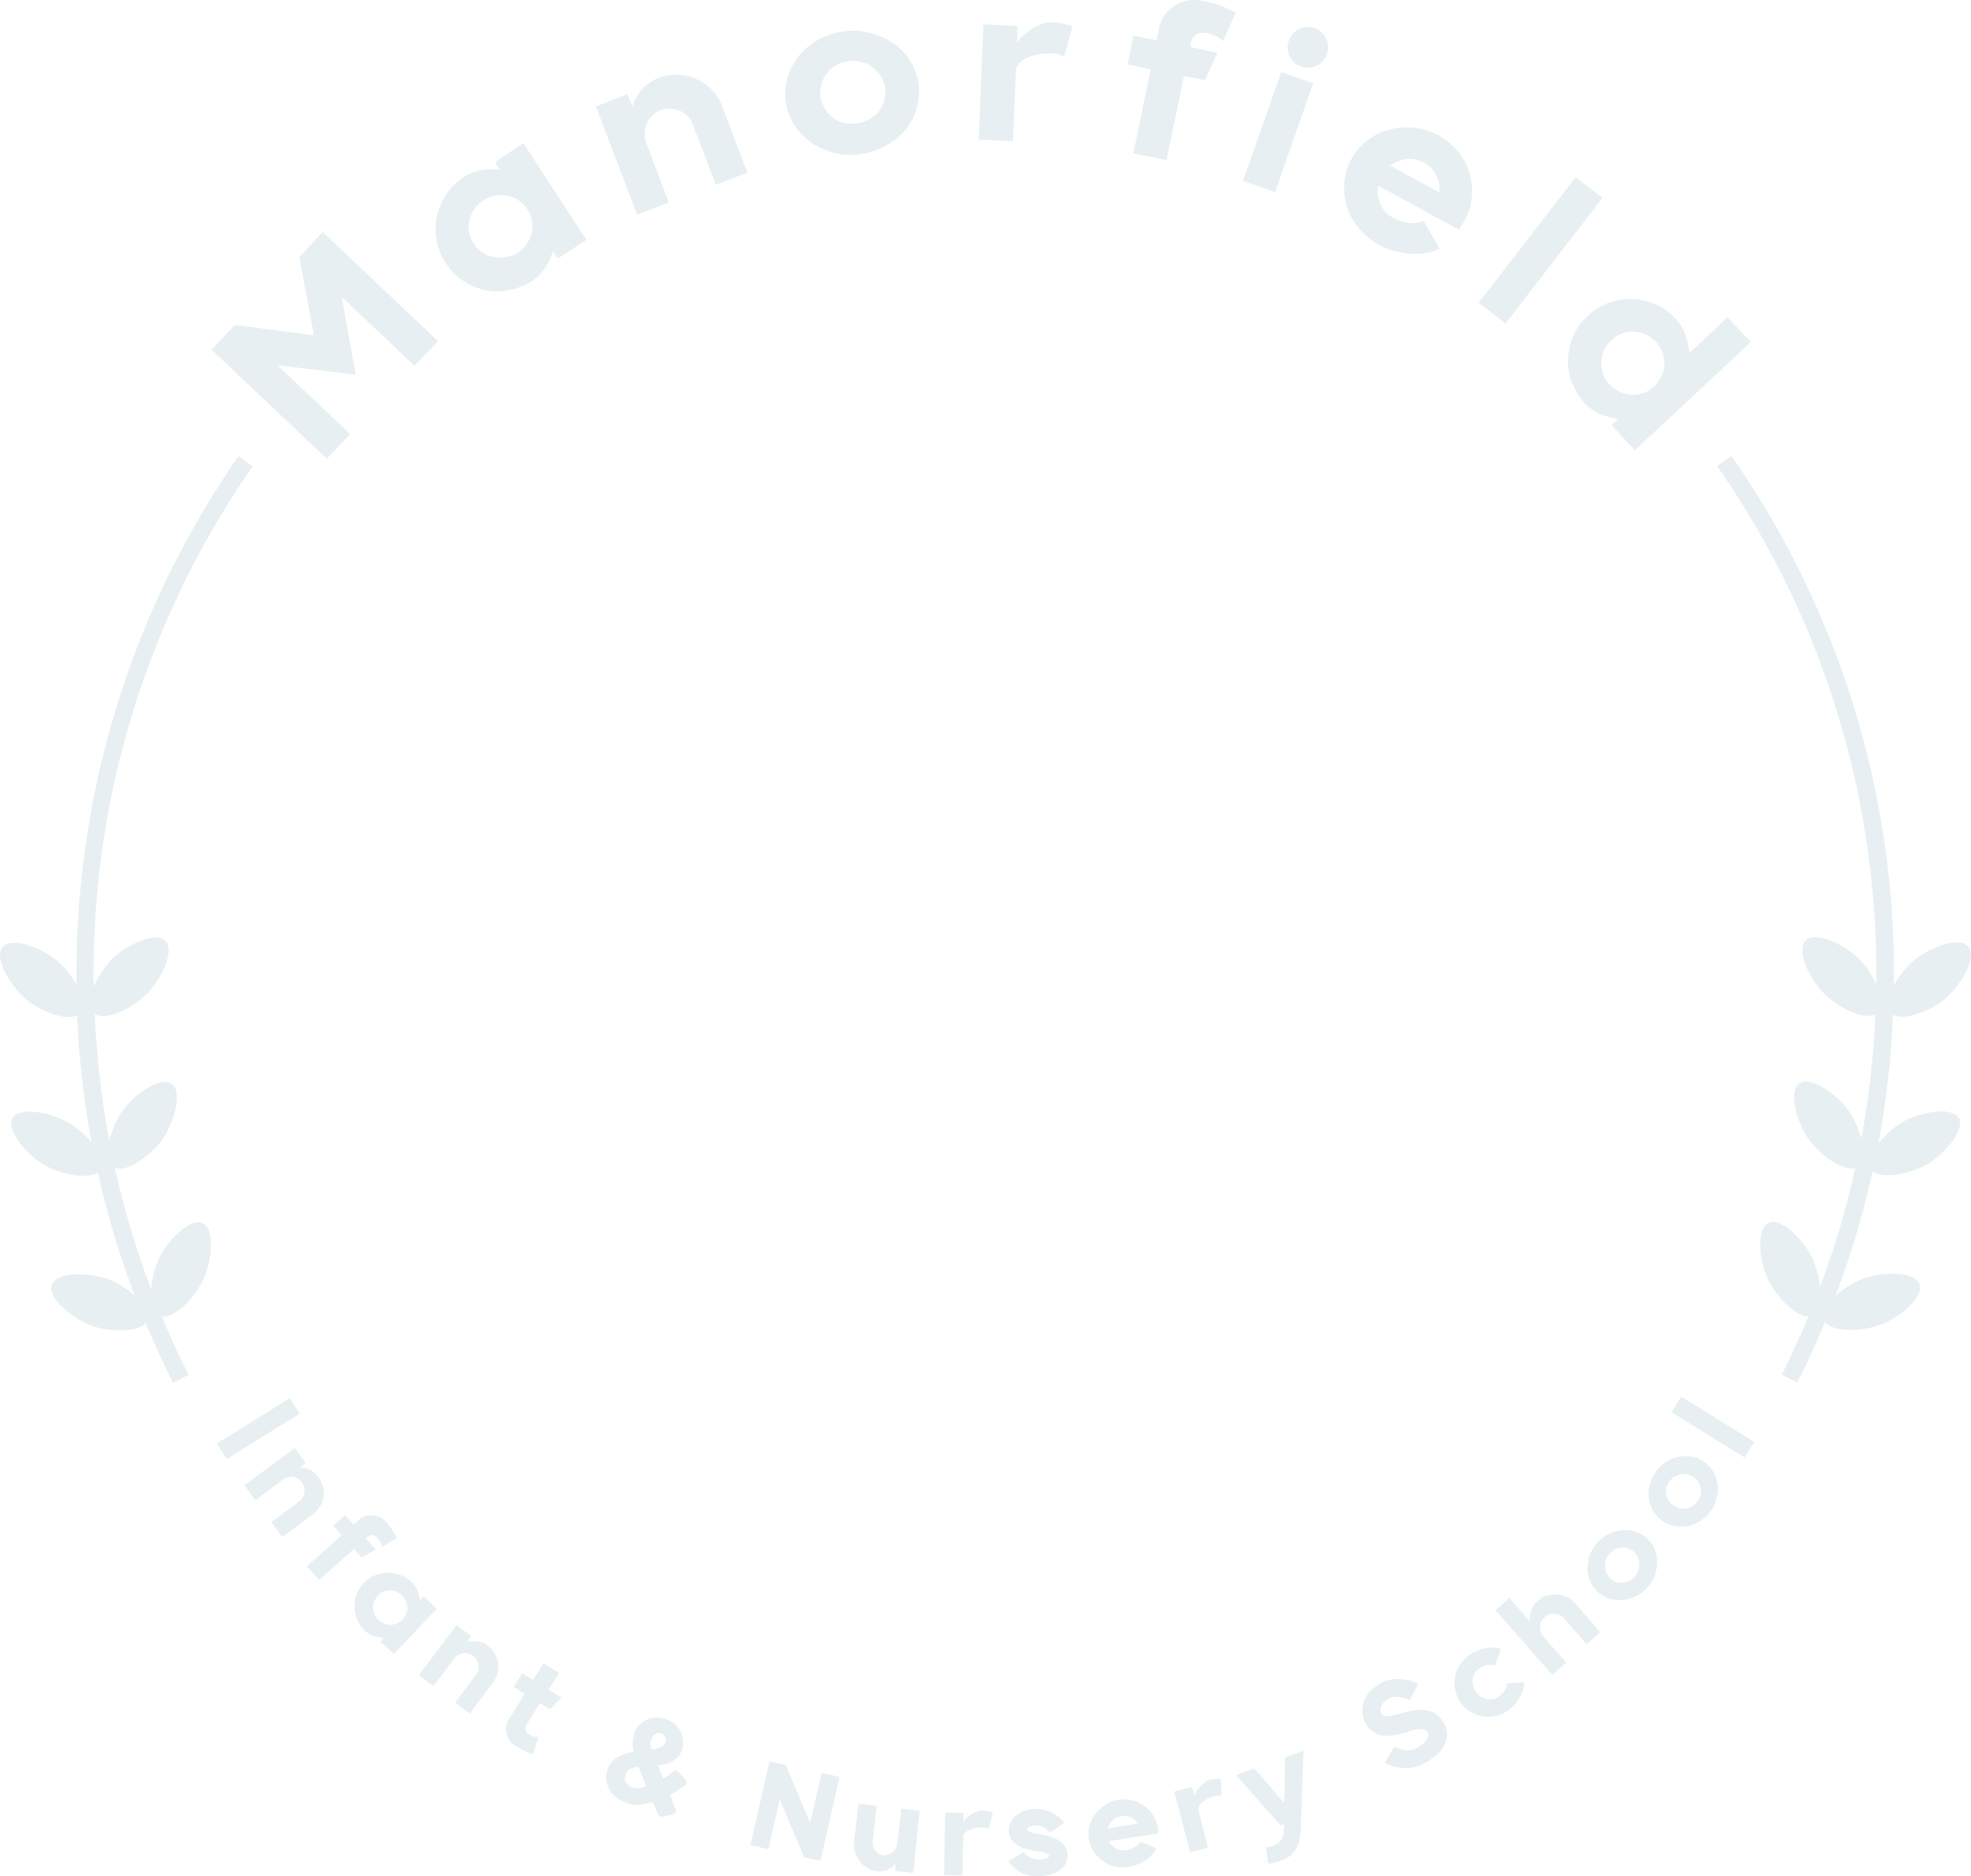 <svg xmlns="http://www.w3.org/2000/svg" width="1009.376" height="961.099" viewBox="0 0 1009.376 961.099">
  <g id="school-logo-watermark" transform="translate(0.084 -0.075)" opacity="0.1">
    <g id="Group_1574" data-name="Group 1574" transform="translate(108.233 0.075)">
      <path id="Path_3723" data-name="Path 3723" d="M126.281,76.2l59.011,55.888-12.021,12.645L135.96,109.452l7.181,39.809-40.121-4.84L140.331,179.7l-12.021,12.645L69.3,136.46l12.021-12.645,40.433,5.308L114.261,89Z" transform="translate(-69.3 42.641)" fill="#0b5f7c"/>
      <path id="Path_3724" data-name="Path 3724" d="M187.749,47l32.315,49.644-14.675,9.523-2.5-3.9a34.381,34.381,0,0,1-4.059,8.742,24.966,24.966,0,0,1-6.713,6.713,33.7,33.7,0,0,1-11.865,4.683,31.392,31.392,0,0,1-23.573-5,31.655,31.655,0,0,1-8.742-8.9,33.7,33.7,0,0,1-4.683-11.865,32.424,32.424,0,0,1,5.152-23.573,31.654,31.654,0,0,1,8.9-8.742,22.076,22.076,0,0,1,8.9-3.435,38.935,38.935,0,0,1,9.523-.312l-2.5-3.747Zm-2.81,56.2a15.638,15.638,0,0,0,4.527-4.527,16.373,16.373,0,0,0,2.5-5.62,16.728,16.728,0,0,0,.156-6.245,15.717,15.717,0,0,0-6.869-10.46,13.326,13.326,0,0,0-5.776-2.342A16.886,16.886,0,0,0,167.3,76.349a16.185,16.185,0,0,0-4.683,4.527,16.372,16.372,0,0,0-2.5,5.62,15.991,15.991,0,0,0-.156,6.088,15.716,15.716,0,0,0,6.869,10.46,13.526,13.526,0,0,0,5.62,2.342,13.367,13.367,0,0,0,6.088,0A12.561,12.561,0,0,0,184.939,103.2Z" transform="translate(-28.045 26.256)" fill="#0b5f7c"/>
      <path id="Path_3725" data-name="Path 3725" d="M227.715,26.172a24.075,24.075,0,0,1,9.835-1.561,27.379,27.379,0,0,1,9.367,2.186,25.133,25.133,0,0,1,7.806,5.464,23.494,23.494,0,0,1,5.308,8.43l12.957,34.033-16.236,6.245-11.709-30.91a14.8,14.8,0,0,0-2.654-4.215,11.881,11.881,0,0,0-4.059-2.81,12.871,12.871,0,0,0-4.84-1.093,12.609,12.609,0,0,0-4.839.781,11.707,11.707,0,0,0-4.371,2.81,11.881,11.881,0,0,0-2.81,4.059,12.871,12.871,0,0,0-1.093,4.839,10.864,10.864,0,0,0,.781,5l11.552,30.6-16.236,6.245L195.4,40.846,211.636,34.6l2.342,6.245a30.361,30.361,0,0,1,5.152-9.055A23.475,23.475,0,0,1,227.715,26.172Z" transform="translate(1.458 13.676)" fill="#0b5f7c"/>
      <path id="Path_3726" data-name="Path 3726" d="M296.687,73.289a33.8,33.8,0,0,1-13.738-.468,38.559,38.559,0,0,1-11.865-5.152,33.855,33.855,0,0,1-8.742-8.9,31.559,31.559,0,0,1-4.527-11.708,32.132,32.132,0,0,1,.781-12.8,32.711,32.711,0,0,1,5.776-11.084,33.87,33.87,0,0,1,9.835-8.274,35.582,35.582,0,0,1,12.8-4.371,35.941,35.941,0,0,1,13.582.624,38.558,38.558,0,0,1,11.865,5.152,30.915,30.915,0,0,1,13.27,20.607,31.191,31.191,0,0,1-.781,12.645,30.167,30.167,0,0,1-5.776,11.084,33.872,33.872,0,0,1-9.835,8.274A39.237,39.237,0,0,1,296.687,73.289ZM289.661,25.83a17.254,17.254,0,0,0-6.557,2.342,17.941,17.941,0,0,0-4.683,4.371,15.164,15.164,0,0,0-2.5,5.62,15.385,15.385,0,0,0-.312,5.932,14.324,14.324,0,0,0,2.029,5.62,18.351,18.351,0,0,0,3.9,4.683,15.336,15.336,0,0,0,5.776,2.81,15.777,15.777,0,0,0,7.181.312,20,20,0,0,0,6.713-2.342,17.94,17.94,0,0,0,4.683-4.371,15.167,15.167,0,0,0,2.5-5.62,15.24,15.24,0,0,0,.312-5.932,14.551,14.551,0,0,0-2.029-5.464,23.036,23.036,0,0,0-4.059-4.683,15.337,15.337,0,0,0-5.776-2.81A18.243,18.243,0,0,0,289.661,25.83Z" transform="translate(36.302 5.587)" fill="#0b5f7c"/>
      <path id="Path_3727" data-name="Path 3727" d="M358.311,7.414a30.8,30.8,0,0,1,5.464.624A28.136,28.136,0,0,1,368.927,9.6l-4.215,15.611c-.156-.468-.937-.937-2.342-1.249a13.149,13.149,0,0,0-4.215-.624,28,28,0,0,0-7.493.624,23.54,23.54,0,0,0-5.62,2.029,9.624,9.624,0,0,0-3.591,2.81,7.25,7.25,0,0,0-1.405,2.966L338.485,68.3,321,67.517l2.342-59.011,17.485.781-.312,9.211a11.08,11.08,0,0,1,2.5-3.747,35.232,35.232,0,0,1,4.527-3.591,33.7,33.7,0,0,1,5.308-2.654A10.952,10.952,0,0,1,358.311,7.414Z" transform="translate(71.936 4.022)" fill="#0b5f7c"/>
      <path id="Path_3728" data-name="Path 3728" d="M401.8,24.155l14.05,2.966-6.4,14.05-10.772-2.186-8.9,43.087-17.016-3.434,8.9-43.087-11.865-2.5,2.966-14.831,11.865,2.5,1.249-6.088a17.089,17.089,0,0,1,2.81-6.713,18.346,18.346,0,0,1,5-4.84A18.71,18.71,0,0,1,400.242.426a19.33,19.33,0,0,1,7.337,0A68.5,68.5,0,0,1,419.6,3.861c2.966,1.249,4.84,2.186,5.62,2.5l-6.557,14.831a14.387,14.387,0,0,0-2.5-2.029,15.066,15.066,0,0,0-6.4-2.186,7.464,7.464,0,0,0-4.84.781,5.782,5.782,0,0,0-2.654,3.9Z" transform="translate(99.32 -0.075)" fill="#0b5f7c"/>
      <path id="Path_3729" data-name="Path 3729" d="M427.214,32l16.392,5.776L424.092,93.505,407.7,87.729ZM444.23,9.516a9.944,9.944,0,0,1,5.932,5.308,10.047,10.047,0,0,1,.468,7.962,9.944,9.944,0,0,1-5.308,5.932,9.714,9.714,0,0,1-7.806.468,9.944,9.944,0,0,1-5.932-5.308,10.047,10.047,0,0,1-.468-7.962,9.944,9.944,0,0,1,5.308-5.932A9.714,9.714,0,0,1,444.23,9.516Z" transform="translate(120.586 4.885)" fill="#0b5f7c"/>
      <path id="Path_3730" data-name="Path 3730" d="M489.173,45.979A32.557,32.557,0,0,1,505.1,65.493a32.053,32.053,0,0,1,1.093,12.177,27.772,27.772,0,0,1-3.747,12.021l-1.4,2.342a26.527,26.527,0,0,1-1.561,2.186l-41.214-22.48a17.3,17.3,0,0,0,1.093,9.211,14.184,14.184,0,0,0,6.869,7.337,20.642,20.642,0,0,0,7.962,2.5,13.833,13.833,0,0,0,7.337-.937l8.274,14.206a30.5,30.5,0,0,1-7.337,2.186,34.031,34.031,0,0,1-7.962.312,36.883,36.883,0,0,1-8.118-1.405,32.817,32.817,0,0,1-7.649-3.122,33.941,33.941,0,0,1-10.3-8.43,32.249,32.249,0,0,1-6.088-11.084,32.671,32.671,0,0,1-1.405-12.333,29.819,29.819,0,0,1,3.591-12.021,27.654,27.654,0,0,1,8.274-9.679,31.359,31.359,0,0,1,11.24-5.464,34.617,34.617,0,0,1,25.134,2.966Zm-7.493,13.894a14.009,14.009,0,0,0-9.211-1.717,18.615,18.615,0,0,0-8.118,3.278l25.29,13.738a16.806,16.806,0,0,0-1.561-8.586A14.722,14.722,0,0,0,481.679,59.873Z" transform="translate(139.182 23.375)" fill="#0b5f7c"/>
      <path id="Path_3731" data-name="Path 3731" d="M548.382,68.816l-49.644,64.319L485,122.519,534.644,58.2Z" transform="translate(163.962 32.541)" fill="#0b5f7c"/>
      <path id="Path_3732" data-name="Path 3732" d="M607.976,120.22,548.5,175.64l-11.865-12.8,3.434-3.278a37.682,37.682,0,0,1-9.367-2.5,24.378,24.378,0,0,1-7.806-5.464,35.548,35.548,0,0,1-6.713-10.772,31.779,31.779,0,0,1-1.873-12.021,31.439,31.439,0,0,1,2.81-11.865,27.788,27.788,0,0,1,7.337-10.147A31.119,31.119,0,0,1,547.4,98.208a31.443,31.443,0,0,1,11.865,2.81,27.789,27.789,0,0,1,10.147,7.337,24.311,24.311,0,0,1,5,8.118,40.287,40.287,0,0,1,2.029,9.367l19.514-18.265ZM535.7,142.076a16.579,16.579,0,0,0,11.24,5.152,20.608,20.608,0,0,0,6.088-.937,15.426,15.426,0,0,0,5.464-3.434,18.182,18.182,0,0,0,3.747-5.308,16.444,16.444,0,0,0,1.405-5.932,20.613,20.613,0,0,0-.937-6.088,15.428,15.428,0,0,0-3.435-5.464,16.58,16.58,0,0,0-11.24-5.152,16.536,16.536,0,0,0-6.088.937,15.424,15.424,0,0,0-5.464,3.434,13.781,13.781,0,0,0-3.747,5.308,20.506,20.506,0,0,0-1.405,5.932,20.607,20.607,0,0,0,.937,6.088A15.424,15.424,0,0,0,535.7,142.076Z" transform="translate(180.394 54.977)" fill="#0b5f7c"/>
    </g>
    <g id="Group_1575" data-name="Group 1575" transform="translate(111.043 715.424)">
      <path id="Path_3733" data-name="Path 3733" d="M76.1,490.023l-5-7.962L108.411,458.8l5,7.962Z" transform="translate(-71.1 -458.02)" fill="#0b5f7c"/>
      <path id="Path_3734" data-name="Path 3734" d="M118.035,490.187a15.4,15.4,0,0,1,2.342,4.84,11.5,11.5,0,0,1,.156,5.152,13.853,13.853,0,0,1-5.308,8.9L99.458,520.785l-5.62-7.649L108.2,502.52a5.212,5.212,0,0,0,1.717-2.029,8.162,8.162,0,0,0,.937-2.5,5.126,5.126,0,0,0-.156-2.654,12.092,12.092,0,0,0-1.093-2.5,7.642,7.642,0,0,0-2.029-1.873,8.16,8.16,0,0,0-2.5-.937,5.128,5.128,0,0,0-2.654.156,7.174,7.174,0,0,0-2.5,1.093L85.72,501.9l-5.62-7.65L105.859,475.2l5.62,7.65-2.966,2.186a15.667,15.667,0,0,1,5.464,1.4A15.5,15.5,0,0,1,118.035,490.187Z" transform="translate(-66.05 -448.817)" fill="#0b5f7c"/>
      <path id="Path_3735" data-name="Path 3735" d="M130.73,509.065l5.152,5.776-7.337,4.059-3.9-4.371-17.8,15.923-6.245-7.025L118.4,507.5l-4.371-4.839,6.088-5.464,4.371,4.84,2.5-2.186a11.073,11.073,0,0,1,3.434-2.029,7.784,7.784,0,0,1,3.747-.468,11.026,11.026,0,0,1,3.747.937,9.142,9.142,0,0,1,3.122,2.342,25.615,25.615,0,0,1,4.059,5.464,18.811,18.811,0,0,1,1.561,2.966L139,513.436a5.67,5.67,0,0,0-.468-1.717,9.1,9.1,0,0,0-2.029-2.966,3.493,3.493,0,0,0-2.342-1.249,3.672,3.672,0,0,0-2.5.78Z" transform="translate(-54.547 -436.472)" fill="#0b5f7c"/>
      <path id="Path_3736" data-name="Path 3736" d="M158.35,534.521l-22.012,23.261-6.869-6.4,1.717-1.873a29.8,29.8,0,0,1-5.152-.937,13.655,13.655,0,0,1-4.371-2.654,16.23,16.23,0,0,1-4.059-5.62,15.977,15.977,0,0,1-1.405-6.557,19.268,19.268,0,0,1,1.093-6.557,17.114,17.114,0,0,1,3.591-5.776,15.246,15.246,0,0,1,5.62-3.9,16.528,16.528,0,0,1,6.557-1.405,19.268,19.268,0,0,1,6.557,1.093,17.112,17.112,0,0,1,5.776,3.59A12.954,12.954,0,0,1,148.359,525a26.243,26.243,0,0,1,1.4,5l1.717-1.717ZM128.533,540.3a9.6,9.6,0,0,0,2.966,1.873,8.153,8.153,0,0,0,3.278.624,8.393,8.393,0,0,0,3.278-.781,7.225,7.225,0,0,0,2.81-2.03,11.874,11.874,0,0,0,1.873-2.966,6.028,6.028,0,0,0,.468-3.278,8.39,8.39,0,0,0-.781-3.278,7.227,7.227,0,0,0-2.029-2.81,11.882,11.882,0,0,0-2.966-1.873,8.154,8.154,0,0,0-3.278-.625,8.391,8.391,0,0,0-3.278.781,7.223,7.223,0,0,0-2.81,2.03,11.866,11.866,0,0,0-1.873,2.966,6.027,6.027,0,0,0-.468,3.278,8.389,8.389,0,0,0,.781,3.278A7.224,7.224,0,0,0,128.533,540.3Z" transform="translate(-45.793 -425.867)" fill="#0b5f7c"/>
      <path id="Path_3737" data-name="Path 3737" d="M172.582,543.76a12.725,12.725,0,0,1,3.591,4.059,14.625,14.625,0,0,1,1.717,5,11.541,11.541,0,0,1-.312,5.152,15.4,15.4,0,0,1-2.342,4.839l-11.865,15.767-7.493-5.62,10.772-14.206a5.131,5.131,0,0,0,1.093-2.5,7.617,7.617,0,0,0,.156-2.654,6.9,6.9,0,0,0-.937-2.5,10.741,10.741,0,0,0-1.717-2.029,7.506,7.506,0,0,0-2.5-1.249,7.614,7.614,0,0,0-2.654-.156,11.7,11.7,0,0,0-2.5.781,4.676,4.676,0,0,0-2.029,1.873l-10.772,14.206L137.3,558.9l19.358-25.6,7.493,5.62-2.186,2.966a17,17,0,0,1,5.62-.156A9.731,9.731,0,0,1,172.582,543.76Z" transform="translate(-33.953 -416.215)" fill="#0b5f7c"/>
      <path id="Path_3738" data-name="Path 3738" d="M179.775,592.322a16.533,16.533,0,0,1-3.591-1.249,59.433,59.433,0,0,1-5.62-3.122,7.7,7.7,0,0,1-2.81-2.654,9.757,9.757,0,0,1-1.561-3.435,10.105,10.105,0,0,1-.156-3.747,9.225,9.225,0,0,1,1.405-3.747l7.962-12.957-5.62-3.435,4.371-7.025,5.62,3.434,5.308-8.586,7.962,5-5.308,8.586,6.557,4.059-5.932,5.932-5.152-3.122-7.025,11.24a2.87,2.87,0,0,0-.312,2.5,2.947,2.947,0,0,0,1.561,2.029,6.75,6.75,0,0,0,3.278,1.405,8.411,8.411,0,0,0,1.717.156Z" transform="translate(-17.886 -409.201)" fill="#0b5f7c"/>
      <path id="Path_3739" data-name="Path 3739" d="M226.3,614.01a2.459,2.459,0,0,1-1.093-1.093l-2.654-6.089c-2.342.624-4.215,1.093-5.776,1.405a17.588,17.588,0,0,1-4.059,0,20.561,20.561,0,0,1-4.683-1.405,16.066,16.066,0,0,1-5.932-4.059,11.785,11.785,0,0,1-3.122-6.4,11.535,11.535,0,0,1,.781-6.869,11.33,11.33,0,0,1,3.747-4.839,15.5,15.5,0,0,1,5.62-2.654l3.9-.937a14.554,14.554,0,0,1,.468-10.3,10.9,10.9,0,0,1,3.747-4.683,12.156,12.156,0,0,1,5.464-2.342,16.317,16.317,0,0,1,3.9,0,9.543,9.543,0,0,1,3.747,1.093,11.7,11.7,0,0,1,6.4,5.776,11.535,11.535,0,0,1,1.4,5.152,10.546,10.546,0,0,1-.781,5,9.816,9.816,0,0,1-2.966,4.059,11.243,11.243,0,0,1-4.215,2.342c-1.717.468-3.278.781-5,1.093l2.81,6.557a42.874,42.874,0,0,0,5.152-3.591,1.776,1.776,0,0,1,1.873-.468,2.736,2.736,0,0,1,.781.624l3.747,4.215a1.776,1.776,0,0,1,.468,1.873,1.282,1.282,0,0,1-.781.781,55.625,55.625,0,0,1-7.806,5l.781,1.873,2.186,5.62a2.166,2.166,0,0,1,0,1.405,1.619,1.619,0,0,1-1.249.937l-5.464,1.405A14.313,14.313,0,0,0,226.3,614.01Zm-10.928-25.134a13.75,13.75,0,0,0-4.215,1.093,4.9,4.9,0,0,0-2.342,2.654,4.3,4.3,0,0,0,0,3.9,5.183,5.183,0,0,0,2.81,2.654,7.608,7.608,0,0,0,3.591.625,28.808,28.808,0,0,0,4.059-.936Zm6.713-8.9a11.957,11.957,0,0,0,4.527-1.249,5.137,5.137,0,0,0,2.342-2.03,3.949,3.949,0,0,0,.156-2.966,3.17,3.17,0,0,0-1.873-1.873,2.986,2.986,0,0,0-2.81,0,4.059,4.059,0,0,0-2.186,2.342C221.3,575.763,221.3,577.636,222.082,579.978Z" transform="translate(0.535 -399.199)" fill="#0b5f7c"/>
      <path id="Path_3740" data-name="Path 3740" d="M273.576,627.176l-12.489-29.662-5.776,25.447-9.211-2.03L255.779,578l8.43,1.873L276.7,609.535l5.776-25.6,9.211,2.029-9.679,42.931Z" transform="translate(27.098 -391.133)" fill="#0b5f7c"/>
      <path id="Path_3741" data-name="Path 3741" d="M310.407,627.338l-9.367-1.093.312-3.278a15.546,15.546,0,0,1-4.527,2.81,9.457,9.457,0,0,1-5.152.625,11.239,11.239,0,0,1-5-1.717,11.366,11.366,0,0,1-3.747-3.435,17.845,17.845,0,0,1-2.342-4.527,15,15,0,0,1-.468-5.308l2.186-19.514,9.367,1.093-2.029,17.8a7.393,7.393,0,0,0,.156,2.654,15.741,15.741,0,0,0,1.093,2.342,6.653,6.653,0,0,0,1.873,1.717,4.647,4.647,0,0,0,2.342.781,4.45,4.45,0,0,0,2.5-.312,6.126,6.126,0,0,0,2.186-1.249,10.748,10.748,0,0,0,1.717-2.029,7.491,7.491,0,0,0,.781-2.654l2.029-17.641,9.367,1.093Z" transform="translate(46.155 -383.333)" fill="#0b5f7c"/>
      <path id="Path_3742" data-name="Path 3742" d="M328.8,594.1a19.132,19.132,0,0,1,2.966.312,18.879,18.879,0,0,1,2.81.781l-2.186,8.586c-.156-.312-.468-.468-1.249-.624a12.245,12.245,0,0,0-2.186-.312,16.122,16.122,0,0,0-4.059.468,10.777,10.777,0,0,0-2.966,1.093,6.242,6.242,0,0,0-1.873,1.561,2.524,2.524,0,0,0-.624,1.561l-.468,19.826L309.6,627.2l.624-32,9.367.156-.156,5a4.764,4.764,0,0,1,1.4-2.029,15.77,15.77,0,0,1,2.5-2.029,11.818,11.818,0,0,1,2.81-1.405A4.088,4.088,0,0,1,328.8,594.1Z" transform="translate(62.729 -382.099)" fill="#0b5f7c"/>
      <path id="Path_3743" data-name="Path 3743" d="M346.624,606.568c1.561.313,3.122.625,4.839,1.093a19.457,19.457,0,0,1,4.527,1.717,10.514,10.514,0,0,1,3.435,2.966,8.275,8.275,0,0,1,1.561,4.527,8.483,8.483,0,0,1-1.093,5,12,12,0,0,1-3.435,3.434,15.072,15.072,0,0,1-4.84,2.029,19.632,19.632,0,0,1-5.152.781,16.879,16.879,0,0,1-8.9-1.717,20.525,20.525,0,0,1-6.869-5.932l7.962-4.839a7.816,7.816,0,0,0,3.434,2.966,10.169,10.169,0,0,0,4.059.937,20.29,20.29,0,0,0,4.215-.625c.78-.312,1.249-.78,1.249-1.249s-.312-.78-.937-1.093-1.249-.468-2.029-.78c-.781-.156-1.561-.312-2.186-.468a7.174,7.174,0,0,0-1.561-.156,24.9,24.9,0,0,1-4.684-.937,15,15,0,0,1-4.371-1.717,14.2,14.2,0,0,1-3.278-2.81,7.756,7.756,0,0,1-1.561-4.371,8.2,8.2,0,0,1,.937-4.839,10.664,10.664,0,0,1,2.81-3.591,18.333,18.333,0,0,1,4.215-2.342,13.32,13.32,0,0,1,4.84-.937,17.585,17.585,0,0,1,8.586,1.561,19.4,19.4,0,0,1,6.869,5.464l-7.337,5.152a8.769,8.769,0,0,0-3.435-2.966,8.509,8.509,0,0,0-3.747-.781,8.413,8.413,0,0,0-3.278.781c-.78.468-1.093.937-1.093,1.561,0,.312.156.468.624.624s.937.468,1.4.624l1.873.468A20.5,20.5,0,0,0,346.624,606.568Z" transform="translate(74.569 -382.39)" fill="#0b5f7c"/>
      <path id="Path_3744" data-name="Path 3744" d="M372.317,590.7a15.883,15.883,0,0,1,7.181.312,18.227,18.227,0,0,1,6.088,2.81,16.753,16.753,0,0,1,4.527,4.839,15.073,15.073,0,0,1,2.342,6.4c0,.468.156.937.156,1.405v1.4l-25.134,4.059a9.426,9.426,0,0,0,3.434,3.591,7.9,7.9,0,0,0,5.464.937,12.4,12.4,0,0,0,4.215-1.561,7.4,7.4,0,0,0,2.966-2.81l8.274,3.434a12.857,12.857,0,0,1-2.5,3.435,14.2,14.2,0,0,1-3.278,2.81,18.548,18.548,0,0,1-3.9,2.03,20.133,20.133,0,0,1-4.371,1.249,18.474,18.474,0,0,1-7.181-.156,15.132,15.132,0,0,1-6.244-2.81,17.284,17.284,0,0,1-4.684-4.839,17.7,17.7,0,0,1-2.5-6.4,16.891,16.891,0,0,1,.312-6.869,18.389,18.389,0,0,1,2.966-6.088,20.655,20.655,0,0,1,5.152-4.527A14.836,14.836,0,0,1,372.317,590.7Zm1.405,8.43a8.254,8.254,0,0,0-4.527,2.186,10.633,10.633,0,0,0-2.342,4.059l15.455-2.5a9.508,9.508,0,0,0-3.434-3.122A9.641,9.641,0,0,0,373.722,599.128Z" transform="translate(89.309 -384.16)" fill="#0b5f7c"/>
      <path id="Path_3745" data-name="Path 3745" d="M403.053,584.293a9.8,9.8,0,0,1,2.966-.469,18.858,18.858,0,0,1,2.966,0l.312,8.742a2.247,2.247,0,0,0-1.4-.312,12.053,12.053,0,0,0-2.342.312,13.509,13.509,0,0,0-3.747,1.561A19.515,19.515,0,0,0,399.15,596a7.94,7.94,0,0,0-1.405,2.029,3.66,3.66,0,0,0-.312,1.717l5,19.2-9.211,2.342L385.1,590.225l9.211-2.342,1.249,4.839a5.836,5.836,0,0,1,.78-2.341,9.52,9.52,0,0,1,1.873-2.5,29.985,29.985,0,0,1,2.342-2.186A4.52,4.52,0,0,1,403.053,584.293Z" transform="translate(105.095 -387.903)" fill="#0b5f7c"/>
      <path id="Path_3746" data-name="Path 3746" d="M438.5,615.714a30.162,30.162,0,0,1-1.093,6.245,16.579,16.579,0,0,1-2.342,4.371,12.392,12.392,0,0,1-3.434,2.966,28.385,28.385,0,0,1-4.371,2.029,22.606,22.606,0,0,1-5.464,1.093l-1.093-8.742a3.8,3.8,0,0,0,1.873,0,3.145,3.145,0,0,0,1.717-.468h0c.78-.312,1.4-.624,2.029-.936a4.882,4.882,0,0,0,1.717-1.405,8.419,8.419,0,0,0,1.093-2.03,13.707,13.707,0,0,0,.624-3.122l.156-3.591-1.717.625L405.4,586.989l9.367-3.434,15.3,17.8.468-23.417L439.9,574.5Z" transform="translate(116.486 -393.097)" fill="#0b5f7c"/>
      <path id="Path_3747" data-name="Path 3747" d="M488.482,573.331a10.855,10.855,0,0,1,1.717,6.244,11.686,11.686,0,0,1-1.561,5.62,19.134,19.134,0,0,1-4.059,4.839,35.983,35.983,0,0,1-5.62,3.9,18.888,18.888,0,0,1-10.616,2.654,24.379,24.379,0,0,1-9.991-2.654l4.84-8.274a13.508,13.508,0,0,0,2.654,1.093,16.611,16.611,0,0,0,2.966.624,10.75,10.75,0,0,0,3.122-.156,7.458,7.458,0,0,0,2.81-.937,20.288,20.288,0,0,0,2.342-1.561,27.184,27.184,0,0,0,2.186-1.874,4.45,4.45,0,0,0,1.249-2.185,2.547,2.547,0,0,0-.312-2.342,4.433,4.433,0,0,0-1.561-1.405,6.09,6.09,0,0,0-2.5-.312,11.658,11.658,0,0,0-3.122.468c-1.093.312-2.342.624-3.59,1.093-1.717.468-3.435.937-5.464,1.405a17.153,17.153,0,0,1-5.62.468,13.016,13.016,0,0,1-5.308-1.561,11.624,11.624,0,0,1-4.371-4.683,15.263,15.263,0,0,1-1.873-6.088,16.33,16.33,0,0,1,.937-5.62,19.744,19.744,0,0,1,3.122-4.839,27.388,27.388,0,0,1,4.683-3.747,17.982,17.982,0,0,1,9.991-2.5,26.7,26.7,0,0,1,9.835,2.342l-4.215,8.586a8.159,8.159,0,0,0-2.342-1.093,18.184,18.184,0,0,0-2.81-.624,9.461,9.461,0,0,0-2.966,0,10.882,10.882,0,0,0-2.966.937,19.462,19.462,0,0,0-1.874,1.4,7.337,7.337,0,0,0-1.4,1.873,5.081,5.081,0,0,0-.624,2.186,4.321,4.321,0,0,0,.468,2.029,1.986,1.986,0,0,0,1.405,1.093,5.012,5.012,0,0,0,2.186.156,9.611,9.611,0,0,0,2.81-.468c1.093-.312,2.186-.468,3.278-.781,1.873-.468,3.747-.936,5.776-1.405a19.445,19.445,0,0,1,5.932-.468,15.21,15.21,0,0,1,5.62,1.561A12.456,12.456,0,0,1,488.482,573.331Z" transform="translate(139.716 -406.29)" fill="#0b5f7c"/>
      <path id="Path_3748" data-name="Path 3748" d="M512.739,558.367a15.586,15.586,0,0,1-2.342,7.962,21.283,21.283,0,0,1-6.244,6.713,15.133,15.133,0,0,1-6.088,2.654,18.512,18.512,0,0,1-6.557.156,16.076,16.076,0,0,1-6.245-2.341,14.28,14.28,0,0,1-5-4.684,16.093,16.093,0,0,1-2.81-6.244,15.544,15.544,0,0,1-.156-6.557,16.079,16.079,0,0,1,2.342-6.245,20.29,20.29,0,0,1,4.683-5,22.605,22.605,0,0,1,8.43-3.747,15.717,15.717,0,0,1,8.118.312l-3.122,8.586a8.163,8.163,0,0,0-3.9-.312,12.719,12.719,0,0,0-4.527,2.029A5.836,5.836,0,0,0,487.293,554a9.416,9.416,0,0,0-.937,2.966,7.839,7.839,0,0,0,.312,3.278,11.268,11.268,0,0,0,1.405,3.122,8.361,8.361,0,0,0,2.342,2.342,8.061,8.061,0,0,0,2.966,1.249,7.151,7.151,0,0,0,3.122.156,5.613,5.613,0,0,0,2.81-1.093,11.945,11.945,0,0,0,3.434-3.434,6.415,6.415,0,0,0,1.093-3.591Z" transform="translate(156.673 -412.089)" fill="#0b5f7c"/>
      <path id="Path_3749" data-name="Path 3749" d="M512.2,526.493a11.75,11.75,0,0,1,4.683-2.654,14.6,14.6,0,0,1,5.152-.624,18.048,18.048,0,0,1,5,1.249,12.326,12.326,0,0,1,4.215,3.278L544.2,542.572l-7.025,6.244-11.709-13.426a5.6,5.6,0,0,0-2.185-1.561,7.353,7.353,0,0,0-2.654-.625,7.733,7.733,0,0,0-2.654.312,5.879,5.879,0,0,0-2.342,1.405,7.592,7.592,0,0,0-1.717,2.186,7.355,7.355,0,0,0-.624,2.654,7.732,7.732,0,0,0,.312,2.654,5.881,5.881,0,0,0,1.4,2.342l11.709,13.426-7.181,6.244-29.037-33.1,7.181-6.245,10.3,11.865a16.988,16.988,0,0,1,.937-5.62A10.705,10.705,0,0,1,512.2,526.493Z" transform="translate(164.238 -421.897)" fill="#0b5f7c"/>
      <path id="Path_3750" data-name="Path 3750" d="M551.142,531.776a17.728,17.728,0,0,1-5.932,4.371,17.332,17.332,0,0,1-6.713,1.873,19.334,19.334,0,0,1-6.713-.781,17.374,17.374,0,0,1-5.932-3.434,15.248,15.248,0,0,1-3.9-5.62,16.545,16.545,0,0,1-1.249-6.713,21.291,21.291,0,0,1,1.249-6.869,22,22,0,0,1,3.9-6.245,20.141,20.141,0,0,1,5.932-4.371,21.669,21.669,0,0,1,6.713-1.873,19.332,19.332,0,0,1,6.713.78,17.382,17.382,0,0,1,5.932,3.435,14.075,14.075,0,0,1,3.9,5.62,16.543,16.543,0,0,1,1.249,6.713,21.29,21.29,0,0,1-1.249,6.869A17.526,17.526,0,0,1,551.142,531.776ZM532.1,514.135a10.4,10.4,0,0,0-2.03,3.278,13.007,13.007,0,0,0-.468,3.434,12.507,12.507,0,0,0,.781,3.278,8.157,8.157,0,0,0,1.873,2.654,9.666,9.666,0,0,0,2.654,1.717,7.678,7.678,0,0,0,3.278.625,9.138,9.138,0,0,0,3.435-.781A8.649,8.649,0,0,0,544.742,526a9.392,9.392,0,0,0,2.029-3.278,13,13,0,0,0,.469-3.435,12.515,12.515,0,0,0-.781-3.278,10.261,10.261,0,0,0-1.873-2.654,8.5,8.5,0,0,0-2.81-1.717,12.161,12.161,0,0,0-3.278-.624,9.135,9.135,0,0,0-3.434.781A9.75,9.75,0,0,0,532.1,514.135Z" transform="translate(181.184 -433.737)" fill="#0b5f7c"/>
      <path id="Path_3751" data-name="Path 3751" d="M572.379,506.2a18.505,18.505,0,0,1-5.464,5,16.823,16.823,0,0,1-6.557,2.5,17.084,17.084,0,0,1-12.957-2.966,15.891,15.891,0,0,1-4.527-5.152,16.1,16.1,0,0,1-2.03-6.557,17.174,17.174,0,0,1,.625-6.869,21.11,21.11,0,0,1,3.122-6.557,18.5,18.5,0,0,1,5.464-5,16.82,16.82,0,0,1,6.557-2.5,17.083,17.083,0,0,1,12.957,2.966,15.888,15.888,0,0,1,4.527,5.152,19.145,19.145,0,0,1,2.03,6.4,17.172,17.172,0,0,1-.625,6.869A15.6,15.6,0,0,1,572.379,506.2ZM551.46,490.747a8.433,8.433,0,0,0-1.561,3.435,6.411,6.411,0,0,0,0,3.434,7.743,7.743,0,0,0,1.249,3.122,7.831,7.831,0,0,0,2.186,2.342,10.353,10.353,0,0,0,2.966,1.405,11.684,11.684,0,0,0,3.278.312,8.482,8.482,0,0,0,6.089-3.747,11.8,11.8,0,0,0,1.717-3.434,6.408,6.408,0,0,0,0-3.434,7.743,7.743,0,0,0-1.249-3.122,7.833,7.833,0,0,0-2.186-2.342,8.7,8.7,0,0,0-2.966-1.4,7.76,7.76,0,0,0-3.278-.156,9.029,9.029,0,0,0-3.278,1.093A7.276,7.276,0,0,0,551.46,490.747Z" transform="translate(192.419 -447.347)" fill="#0b5f7c"/>
      <path id="Path_3752" data-name="Path 3752" d="M553.2,458.3l37.467,23.261-5,7.962L548.2,466.262Z" transform="translate(196.615 -458.3)" fill="#0b5f7c"/>
    </g>
    <g id="Group_1576" data-name="Group 1576" transform="translate(-0.084 233.815)">
      <path id="Path_3753" data-name="Path 3753" d="M66.912,419.8c0,.156-.156.312-.156.468s-.156.312-.156.468Z" transform="translate(37.502 1.705)" fill="#0b5f7c"/>
      <path id="Path_3754" data-name="Path 3754" d="M103.862,542.736l-.312-.156c-5.932-2.81-17.329,7.962-22.324,18.265a48.838,48.838,0,0,0-3.9,15.611,453.407,453.407,0,0,1-18.577-62.289c5.776,2.654,17.953-5.62,24.354-14.518,6.557-9.523,10.147-24.666,4.839-28.413l-.312-.156c-5.308-3.747-18.421,4.84-25.134,14.206a45.11,45.11,0,0,0-6.557,15.143,449.523,449.523,0,0,1-7.493-64.943c5.152,3.591,18.577-2.342,26.539-10.147,8.118-8.274,14.362-22.636,9.679-27.164l-.312-.312c-4.683-4.683-18.89,1.561-27.164,9.523a51.269,51.269,0,0,0-9.211,13.894c0-2.029-.156-3.9-.156-5.932a454.512,454.512,0,0,1,81.491-260.4l-7.337-5.152a464.952,464.952,0,0,0-82.9,265.548v5A48.194,48.194,0,0,0,29.4,408.323c-8.9-7.337-23.729-12.333-27.944-7.337l-.312.312c-4.215,5,3.122,18.733,11.865,26.383,8.118,6.713,20.919,11.4,26.383,8.43a474.67,474.67,0,0,0,7.337,65.1,42.92,42.92,0,0,0-11.708-10.147c-9.991-5.62-25.446-8.118-28.725-2.342v.156c-3.278,5.62,6.4,17.953,16.236,23.885,9.055,5.152,22.636,7.493,27.476,3.747a450.018,450.018,0,0,0,18.89,63.07A46.648,46.648,0,0,0,55.311,571.3c-10.928-3.9-26.539-3.435-28.725,2.654l-.156.312c-2.342,6.088,9.367,16.548,20.139,20.763,9.991,3.591,23.885,3.435,27.944-1.249,4.371,10.3,8.9,20.607,14.05,30.6l7.962-4.059c-5-9.835-9.523-19.826-13.738-29.974,6.088,1.249,16.548-8.9,21.231-18.734C108.7,561.158,109.795,545.546,103.862,542.736Z" transform="translate(0.084 -149.8)" fill="#0b5f7c"/>
      <path id="Path_3755" data-name="Path 3755" d="M51.8,413.837c0-.156.156-.312.156-.468s.156-.312.156-.468Z" transform="translate(29.198 -2.167)" fill="#0b5f7c"/>
      <path id="Path_3756" data-name="Path 3756" d="M35.1,419.6c.156,0,.312.156.468.156s.312.156.468.156Z" transform="translate(19.827 1.593)" fill="#0b5f7c"/>
      <path id="Path_3757" data-name="Path 3757" d="M30.437,435.212c-.156,0-.312-.156-.468-.156s-.312-.156-.468-.156Z" transform="translate(16.684 10.178)" fill="#0b5f7c"/>
      <path id="Path_3758" data-name="Path 3758" d="M53.624,373.7c-.156.156-.156.312-.312.468s-.156.312-.312.468Z" transform="translate(29.871 -24.163)" fill="#0b5f7c"/>
      <path id="Path_3759" data-name="Path 3759" d="M39.8,365.237c.156-.156.156-.312.312-.468s.156-.312.312-.468Z" transform="translate(22.464 -29.438)" fill="#0b5f7c"/>
      <path id="Path_3760" data-name="Path 3760" d="M15.037,382.724c-.156-.156-.312-.156-.468-.312s-.312-.156-.468-.312Z" transform="translate(8.043 -19.45)" fill="#0b5f7c"/>
      <path id="Path_3761" data-name="Path 3761" d="M22.3,368.1c.156.156.312.156.468.312s.312.156.468.312Z" transform="translate(12.644 -27.305)" fill="#0b5f7c"/>
      <path id="Path_3762" data-name="Path 3762" d="M36.4,315.325c.156-.156.312-.156.312-.312.156-.156.156-.312.312-.312Z" transform="translate(20.556 -57.27)" fill="#0b5f7c"/>
      <path id="Path_3763" data-name="Path 3763" d="M48.524,326.1c-.156.156-.312.156-.312.312-.156.156-.156.312-.312.312Z" transform="translate(27.009 -50.873)" fill="#0b5f7c"/>
      <path id="Path_3764" data-name="Path 3764" d="M18.6,315.2c.156.156.312.156.312.312.156.156.312.156.468.312Z" transform="translate(10.568 -56.989)" fill="#0b5f7c"/>
      <path id="Path_3765" data-name="Path 3765" d="M8.881,328.224c-.156-.156-.312-.156-.312-.312-.156-.156-.312-.156-.468-.312Z" transform="translate(4.676 -50.031)" fill="#0b5f7c"/>
    </g>
    <g id="Group_1577" data-name="Group 1577" transform="translate(879.275 233.659)">
      <path id="Path_3766" data-name="Path 3766" d="M580.012,420.637c0-.156-.156-.312-.156-.468s-.156-.312-.156-.468Z" transform="translate(-553.941 1.805)" fill="#0b5f7c"/>
      <path id="Path_3767" data-name="Path 3767" d="M594.3,412.9c0,.156.156.312.156.468s.156.312.156.468Z" transform="translate(-545.749 -2.011)" fill="#0b5f7c"/>
      <path id="Path_3768" data-name="Path 3768" d="M617.237,434.8c-.156,0-.312.156-.469.156s-.312.156-.468.156Z" transform="translate(-533.404 10.278)" fill="#0b5f7c"/>
      <path id="Path_3769" data-name="Path 3769" d="M610.7,420.012c.156,0,.312-.156.468-.156s.312-.156.468-.156Z" transform="translate(-536.546 1.805)" fill="#0b5f7c"/>
      <path id="Path_3770" data-name="Path 3770" d="M593.624,374.637c-.156-.156-.156-.312-.312-.468s-.156-.312-.312-.468Z" transform="translate(-546.478 -24.007)" fill="#0b5f7c"/>
      <path id="Path_3771" data-name="Path 3771" d="M606.3,364.4c.156.156.156.312.312.468s.156.312.312.468Z" transform="translate(-539.015 -29.225)" fill="#0b5f7c"/>
      <path id="Path_3772" data-name="Path 3772" d="M632.637,382.1c-.156.156-.312.156-.468.312s-.312.156-.468.312Z" transform="translate(-524.763 -19.293)" fill="#0b5f7c"/>
      <path id="Path_3773" data-name="Path 3773" d="M686.685,488.621c-3.278-5.62-18.734-3.278-28.725,2.342a48.115,48.115,0,0,0-12.177,10.928,464.642,464.642,0,0,0,7.494-66.036c5.308,3.278,18.577-1.4,26.851-8.274,8.742-7.649,16.08-21.387,11.865-26.383l-.312-.312c-4.215-5-19.046,0-27.944,7.337a47.119,47.119,0,0,0-10.147,12.8c0-1.873.156-3.9.156-5.776A462.219,462.219,0,0,0,570.537,149.7l-7.337,5.152a453.359,453.359,0,0,1,81.491,260.4v5a45.138,45.138,0,0,0-8.742-12.957c-8.274-7.962-22.636-14.206-27.164-9.523l-.312.312c-4.684,4.683,1.561,18.89,9.679,27.164,7.649,7.493,20.607,13.426,26.071,10.46a454.436,454.436,0,0,1-7.181,63.694,48.49,48.49,0,0,0-6.4-14.206c-6.713-9.367-19.826-17.953-25.134-14.206l-.312.156c-5.308,3.747-1.717,18.89,4.839,28.413,6.244,8.742,17.953,16.7,23.885,14.831a435.139,435.139,0,0,1-18.109,61.04,47.256,47.256,0,0,0-3.747-14.675c-5-10.46-16.392-21.075-22.324-18.265l-.312.156c-5.932,2.81-5,18.421-.156,28.881,4.684,9.523,14.675,19.358,20.763,18.734-4.215,10.147-8.742,20.139-13.738,29.974l7.962,4.059c5.152-10.147,9.835-20.607,14.206-31.066,3.591,5.152,17.953,5.152,28.256,1.561,10.772-4.215,22.48-14.518,20.139-20.763l-.156-.312c-2.342-6.088-17.8-6.557-28.725-2.654a46.4,46.4,0,0,0-14.206,8.9,436.645,436.645,0,0,0,19.046-64.006c4.527,4.215,18.577,1.873,27.944-3.435,9.835-5.932,19.514-18.265,16.236-23.885Z" transform="translate(-563.2 -149.7)" fill="#0b5f7c"/>
      <path id="Path_3774" data-name="Path 3774" d="M623.6,368.724c.156-.156.312-.156.468-.312s.312-.156.468-.312Z" transform="translate(-529.308 -27.149)" fill="#0b5f7c"/>
      <path id="Path_3775" data-name="Path 3775" d="M609.6,314.6c.156.156.156.312.312.312.156.156.312.156.312.312Z" transform="translate(-537.164 -57.17)" fill="#0b5f7c"/>
      <path id="Path_3776" data-name="Path 3776" d="M598.824,326.824c-.156-.156-.156-.312-.312-.312-.156-.156-.312-.156-.312-.312Z" transform="translate(-543.56 -50.661)" fill="#0b5f7c"/>
      <path id="Path_3777" data-name="Path 3777" d="M627.3,315.824c.156-.156.312-.156.312-.312.156-.156.312-.156.312-.312Z" transform="translate(-527.231 -56.833)" fill="#0b5f7c"/>
      <path id="Path_3778" data-name="Path 3778" d="M638.581,327.5c-.156.156-.312.156-.468.312s-.312.156-.312.312Z" transform="translate(-521.34 -49.931)" fill="#0b5f7c"/>
    </g>
  </g>
</svg>
